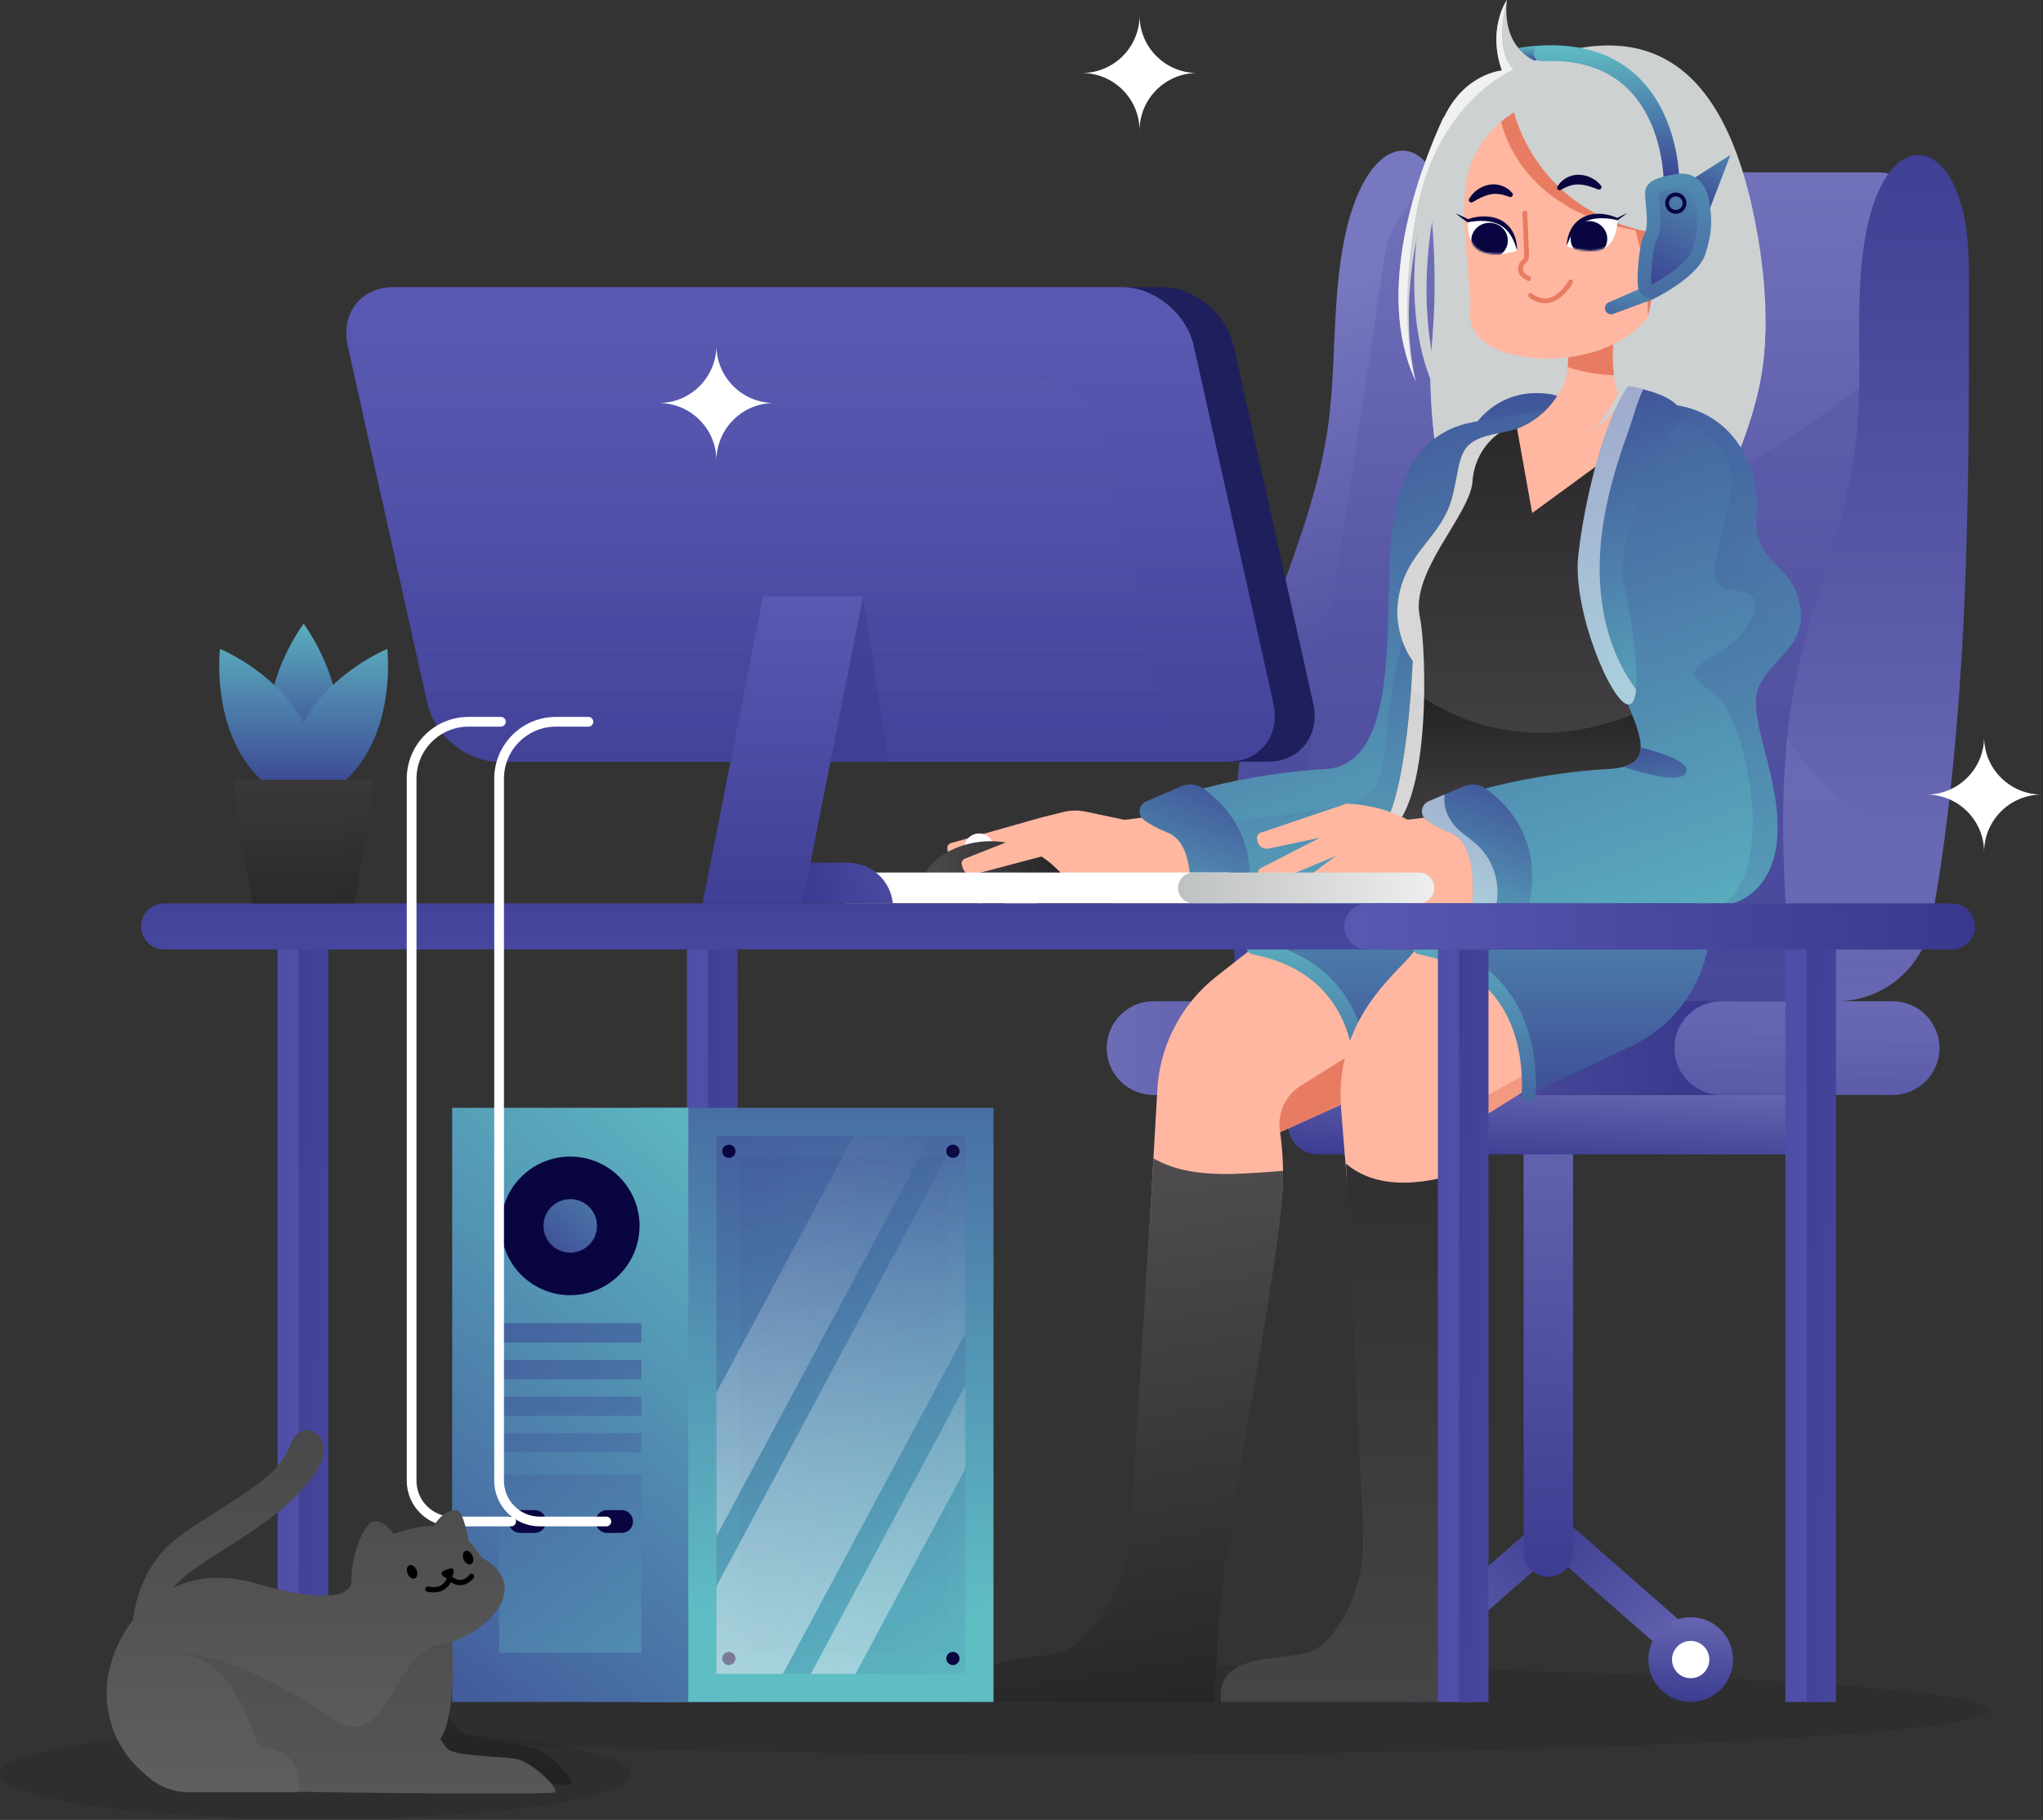 <svg width="1172" height="1044" viewBox="0 0 1172 1044" fill="none" xmlns="http://www.w3.org/2000/svg">
<rect x="0" y="0" width="1172" height="1044" fill="#333333" stroke="none"/>
<g clip-path="url(#clip0_350_457)">
<g style="mix-blend-mode:multiply">
<path d="M619.92 1006.59C907.831 1006.59 1141.23 995.075 1141.23 980.87C1141.23 966.665 907.831 955.15 619.92 955.15C332.008 955.15 98.61 966.665 98.61 980.87C98.61 995.075 332.008 1006.59 619.92 1006.59Z" fill="black" fill-opacity="0.1"/>
</g>
<path d="M959.308 951.343C963.291 954.834 969.35 954.435 972.841 950.451C976.331 946.468 975.932 940.409 971.949 936.918L897.697 871.847C893.714 868.356 887.655 868.756 884.164 872.739C880.673 876.722 881.072 882.781 885.056 886.272L959.308 951.343Z" fill="url(#paint0_linear_350_457)"/>
<path d="M969.88 976.29C983.301 976.29 994.18 965.41 994.18 951.99C994.18 938.569 983.301 927.69 969.88 927.69C956.46 927.69 945.58 938.569 945.58 951.99C945.58 965.41 956.46 976.29 969.88 976.29Z" fill="url(#paint1_linear_350_457)"/>
<path d="M969.88 962.69C975.79 962.69 980.58 957.899 980.58 951.99C980.58 946.081 975.79 941.29 969.88 941.29C963.971 941.29 959.18 946.081 959.18 951.99C959.18 957.899 963.971 962.69 969.88 962.69Z" fill="white"/>
<path d="M896.716 886.215C900.7 882.724 901.099 876.665 897.608 872.682C894.117 868.698 888.059 868.299 884.075 871.79L809.823 936.861C805.84 940.352 805.441 946.411 808.932 950.394C812.422 954.377 818.481 954.777 822.465 951.286L896.716 886.215Z" fill="url(#paint2_linear_350_457)"/>
<path d="M811.95 976.29C825.37 976.29 836.25 965.41 836.25 951.99C836.25 938.569 825.37 927.69 811.95 927.69C798.529 927.69 787.65 938.569 787.65 951.99C787.65 965.41 798.529 976.29 811.95 976.29Z" fill="url(#paint3_linear_350_457)"/>
<path d="M811.95 962.69C817.859 962.69 822.65 957.899 822.65 951.99C822.65 946.081 817.859 941.29 811.95 941.29C806.041 941.29 801.25 946.081 801.25 951.99C801.25 957.899 806.041 962.69 811.95 962.69Z" fill="white"/>
<path d="M874.03 635.48H902.4V890.3C902.4 898.13 896.04 904.48 888.22 904.48C880.39 904.48 874.04 898.12 874.04 890.3V635.48H874.03Z" fill="url(#paint4_linear_350_457)"/>
<path d="M1025.86 628.11H755.97C746.565 628.11 738.94 635.734 738.94 645.14V645.15C738.94 654.555 746.565 662.18 755.97 662.18H1025.86C1035.27 662.18 1042.89 654.555 1042.89 645.15V645.14C1042.89 635.734 1035.27 628.11 1025.86 628.11Z" fill="url(#paint5_linear_350_457)"/>
<path d="M1008.26 574.34H661.76C646.914 574.34 634.88 586.375 634.88 601.22V601.23C634.88 616.075 646.914 628.11 661.76 628.11H1008.26C1023.11 628.11 1035.14 616.075 1035.14 601.23V601.22C1035.14 586.375 1023.11 574.34 1008.26 574.34Z" fill="url(#paint6_linear_350_457)"/>
<path d="M1112.59 601.23C1112.59 608.65 1109.58 615.38 1104.71 620.23C1099.84 625.1 1093.12 628.11 1085.71 628.11H987.42C984.56 628.11 981.8 627.66 979.21 626.84C968.38 623.37 960.54 613.22 960.54 601.24C960.54 593.82 963.55 587.09 968.42 582.23C973.28 577.36 980 574.35 987.42 574.35H1085.71C1097.15 574.35 1106.92 581.5 1110.8 591.58C1111.95 594.58 1112.59 597.83 1112.59 601.24V601.23Z" fill="url(#paint7_linear_350_457)"/>
<path style="mix-blend-mode:multiply" opacity="0.3" d="M1112.59 601.23C1112.59 608.65 1109.58 615.38 1104.71 620.23C1099.84 625.1 1093.12 628.11 1085.71 628.11H987.42C984.56 628.11 981.8 627.66 979.21 626.84C978.06 623.84 977.42 620.59 977.42 617.18C977.42 609.76 980.43 603.03 985.3 598.18C990.17 593.31 996.88 590.3 1004.3 590.3H1102.59C1105.45 590.3 1108.21 590.75 1110.8 591.58C1111.95 594.58 1112.59 597.83 1112.59 601.24V601.23Z" fill="url(#paint8_linear_350_457)"/>
<path d="M829.94 164.44C826.85 227.36 823.74 290.4 817.65 353.06C817.02 359.57 816.36 366.06 815.66 372.56C809.96 425.49 802.16 478.51 790.34 528.97C784.18 555.27 760.41 574.34 733.79 574.34H709.05C709.05 574.06 709.03 573.79 709.02 573.52C706.66 513.7 705 450.72 718.49 393.26C720.73 383.71 723.37 374.43 726.24 365.3C738.83 325.25 755.75 288.2 761.83 244.62C765.02 221.75 765 198.38 766.51 175.22C768.01 152.05 771.33 127.92 779.94 109.25C795.07 76.36 820.03 79.27 828.25 116.42C831.5 131.13 830.75 148.11 829.94 164.44Z" fill="url(#paint9_linear_350_457)"/>
<path d="M1111.97 147.47L1105.14 193.03L1055.29 525.74C1051.27 552.58 1058.83 574.33 1035.12 574.33H773.22C749.52 574.33 733.57 552.58 737.59 525.74L761.86 363.78L794.27 147.46C798.29 120.62 820.76 98.86 844.45 98.86H1076.33C1100.03 98.86 1115.98 120.61 1111.95 147.46L1111.97 147.47Z" fill="url(#paint10_linear_350_457)"/>
<path d="M884.3 30.61C879.91 30.84 875.26 31.35 870.33 32.16" stroke="url(#paint11_linear_350_457)" stroke-width="9" stroke-miterlimit="10"/>
<path d="M1012.84 185.46C1012.78 194.06 1012.23 201.87 1011.35 208.95C1006.22 250.26 981.13 294.29 981.13 294.29L974.1 293.94L827.89 283.29C827.89 283.29 817.95 236.26 821.29 199.71C821.77 194.49 822.17 188.97 822.45 183.18C823.32 165.89 823.21 146.09 821.28 124.33C820.76 118.46 820.53 112.99 820.55 107.9C820.58 101.9 820.96 96.42 821.63 91.44C822.96 81.47 825.43 73.46 828.53 67C840.47 42.06 861.6 40.44 861.6 40.44C861.06 38.92 860.6 37.43 860.21 35.97C854.44 14.35 864.43 -0.01 864.43 -0.01C861.5 28.14 880.42 34.79 880.42 34.79C880.42 34.79 880.59 34.71 880.95 34.59C881.08 34.55 881.21 34.49 881.35 34.44C881.51 34.38 881.69 34.32 881.9 34.24C949.8 9.47 992.17 40.47 1008.48 135.86C1011.7 154.68 1012.94 171.15 1012.83 185.45L1012.84 185.46Z" fill="#CDD1D1"/>
<g style="mix-blend-mode:multiply" opacity="0.9">
<path d="M1011.35 208.95C1006.21 250.26 981.12 294.28 981.12 294.28L974.09 293.94L827.88 283.28C827.88 283.28 817.94 236.26 821.28 199.7C821.75 194.49 822.15 188.97 822.45 183.17C868.31 194.1 933.42 200.83 1012.84 185.45C1012.78 194.04 1012.23 201.86 1011.35 208.94V208.95Z" fill="#CDD1D1"/>
</g>
<path style="mix-blend-mode:multiply" opacity="0.2" d="M1105.14 193.04L1047.01 525.75C1042.32 552.59 1051.14 574.34 1023.5 574.34H718.09C714.94 574.34 711.91 574.05 709.02 573.52C706.66 513.7 705 450.72 718.49 393.26C720.73 383.71 723.37 374.43 726.24 365.3C756.05 366.04 786.89 361.39 817.65 353.07C936.33 321.01 1053.69 234.49 1105.14 193.04Z" fill="url(#paint12_linear_350_457)"/>
<path d="M781.53 628.11L734.35 649.46C740.01 689.43 730.32 719.03 718.66 764.01C710.46 795.6 701.31 874.07 695.84 929.72L649.94 910.93L656.16 762.05L664.09 622.27C666.31 597.75 678.55 575.23 697.92 560.03L719.08 543.43C760.25 551.36 774.98 578.18 779.67 601.86C781.62 611.67 781.85 620.95 781.53 628.11Z" fill="#FFB7A1"/>
<path d="M840.9 599.79L781.54 628.1C782.65 603.62 777.32 554.62 719.1 543.41L792.66 485.7L802.38 477.77L881.98 487.43L885.43 522.99C887.87 555.33 870.18 585.83 840.91 599.79H840.9Z" fill="url(#paint13_linear_350_457)"/>
<path d="M781.54 632.14C781.48 632.14 781.42 632.14 781.35 632.14C779.13 632.04 777.4 630.15 777.51 627.93C778.67 602.33 772.53 557.81 718.33 547.38C716.14 546.96 714.71 544.84 715.13 542.66C715.55 540.47 717.67 539.04 719.85 539.46C746.53 544.6 765.47 557.89 776.16 578.97C784.99 596.39 786.15 615.41 785.56 628.3C785.46 630.46 783.68 632.15 781.53 632.15L781.54 632.14Z" fill="url(#paint14_linear_350_457)"/>
<path d="M736.05 676.33C735.28 721.4 705.71 861.1 699.64 922.74L696.47 976.3H554.77C554.77 947.7 590.54 953.14 609.08 947.65C610.21 947.31 611.33 946.85 612.45 946.27C617.51 943.67 622.54 938.78 627.12 933.15C639.74 917.63 647.09 898.51 648.59 878.56L661.7 664.46C673.22 671.13 686.52 673.19 700.12 673.43C710.45 673.61 720.94 672.74 730.95 672.02C732.66 671.9 734.34 671.78 736.02 671.67C736.07 673.08 736.09 674.64 736.05 676.33Z" fill="url(#paint15_linear_350_457)"/>
<path d="M781.53 628.11L734.35 649.46C732.5 639 737.18 628.46 746.19 622.82L779.67 601.86C781.62 611.67 781.85 620.95 781.53 628.11Z" fill="#E87C62"/>
<path d="M842.04 646.06C859.46 708.76 834.72 868.83 821.67 930.97C807.54 925.19 795.03 922.44 780.16 913.86C788.26 848.51 773.65 691.99 769.34 636.11C765.02 580.23 807.59 554.35 812.33 543.89C856.12 547.68 879.49 572.69 885.04 613.71C885.27 615.41 885.47 617.14 885.65 618.9C871.1 627.91 856.59 637.04 842.04 646.06Z" fill="#FFB7A1"/>
<path opacity="0.5" d="M885.65 618.9C871.1 627.91 856.59 637.04 842.04 646.06L842.97 642.64C844.78 636 849.23 630.4 855.29 627.14C862.44 623.3 873.13 617.43 885.63 610.18C885.86 611.88 885.47 617.16 885.64 618.91L885.65 618.9Z" fill="#E87C62"/>
<path d="M936.36 599.79L877 628.1C878.11 603.62 872.78 554.62 814.56 543.41L888.12 485.7L878.06 462.86L977.44 487.43L980.89 522.99C983.33 555.33 965.64 585.83 936.37 599.79H936.36Z" fill="url(#paint16_linear_350_457)"/>
<path d="M877 632.14C876.94 632.14 876.88 632.14 876.81 632.14C874.59 632.04 872.86 630.15 872.97 627.93C874.13 602.33 868 557.81 813.79 547.38C811.6 546.96 810.17 544.84 810.59 542.66C811.01 540.47 813.13 539.04 815.31 539.46C841.99 544.6 860.93 557.89 871.62 578.97C880.45 596.39 881.61 615.41 881.02 628.3C880.92 630.46 879.14 632.15 876.99 632.15L877 632.14Z" fill="url(#paint17_linear_350_457)"/>
<path d="M846.46 669.87C855.15 712.36 837.95 851.76 838.49 916.34C838.52 920.35 838.91 924.39 839.65 928.43L848.43 976.3H700.53C696.91 947.71 733.36 953.15 751.2 947.65C757.15 945.81 762.68 940.04 767.41 933.15C778.06 917.64 782.99 898.51 781.96 878.56L772.1 667.49C791.32 683.75 819.81 679.54 846.47 669.87H846.46Z" fill="url(#paint18_linear_350_457)"/>
<path d="M846.54 243.13C854.73 231.96 867.79 225.27 881.64 225.5C891.36 225.66 899.52 227.32 893.26 233.31C880.75 245.29 838.77 298.08 839.23 323.47C839.7 348.86 836.93 394.88 827.66 391.68C818.39 388.48 807.42 331.83 817 302.27C824.02 280.62 834.31 259.81 846.53 243.13H846.54Z" fill="url(#paint19_linear_350_457)"/>
<path fill-rule="evenodd" clip-rule="evenodd" d="M658.81 473.21L622.9 465.6C618.6 464.69 614.15 464.77 609.88 465.83L596.97 469.04L600.79 515.25L631.15 517.31C634.96 518.31 650.48 518.16 654.26 517.09L654.98 513.74L658.8 473.22L658.81 473.21Z" fill="#FFB7A1"/>
<path fill-rule="evenodd" clip-rule="evenodd" d="M606.99 511.95L579.52 526.61C576.76 528.08 573.34 526.88 572.1 524.02C571.53 522.7 571.99 521.15 573.2 520.36L606.97 498.21L607 511.96L606.99 511.95Z" fill="#FFB7A1"/>
<path fill-rule="evenodd" clip-rule="evenodd" d="M603.14 502.79L564.61 518.02C561.72 519.16 558.47 517.6 557.54 514.64L557.15 513.38C556.72 511.99 557.36 510.49 558.67 509.84L604.81 486.95L603.14 502.79Z" fill="#FFB7A1"/>
<path d="M785.7 452.75L637.17 471.27V518.22H765.09L777.53 494.39L785.7 452.75Z" fill="#FFB7A1"/>
<path d="M882.08 300.86C879.56 330.05 865.23 321.89 870.28 345.88C873.08 359.21 868.48 366.89 862.33 374C857.4 379.68 851.49 385.02 847.56 392.59C838.79 409.51 858.65 442 857.68 477.07C857.68 477.3 857.68 477.55 857.66 477.78C856.39 513.12 831.78 518.22 831.78 518.22H688.94C688.97 518.02 689 517.82 689.04 517.62C691.76 500.34 689.22 489.15 684.54 481.92C674.72 466.77 655.49 468.98 655.49 468.98C659.98 456.36 721.34 443.07 760 441.18C798.66 439.28 795.59 374.49 797.11 323.99C799.04 260.2 824.35 245.92 845.5 242.05C868.61 237.82 890.94 235.01 890.94 235.01C890.94 235.01 884.63 271.66 882.1 300.86H882.08Z" fill="url(#paint20_linear_350_457)"/>
<path style="mix-blend-mode:multiply" opacity="0.2" d="M857.67 477.07C854.13 482.94 850.25 488.61 846 493.99C838.85 503.04 830.58 511.29 821.36 518.22H689.6C689.4 518.03 689.21 517.83 689.03 517.62C687.54 516.04 686.18 514.33 684.97 512.49C684.22 511.35 683.55 510.14 682.97 508.89C682.94 502.78 682.33 496.33 680.58 490.81C681.23 487.58 682.52 484.53 684.54 481.91C684.94 481.37 685.37 480.86 685.84 480.37C691.49 474.38 699.95 472.43 708.19 471.17C709.21 471.01 710.23 470.87 711.23 470.73C727.72 468.43 744.21 466.13 760.69 463.83C770.37 462.49 780.92 460.67 787.33 453.3C793.31 446.42 794.02 436.57 794.75 427.48C796.52 405.85 800.08 384.31 805.52 363.3C808.05 353.49 812.18 353.17 821.76 355.2C831.63 357.3 840.74 362.06 849.59 366.74C853.86 368.99 858.22 371.34 862.32 374C857.39 379.68 851.48 385.02 847.55 392.59C838.78 409.51 858.64 442 857.67 477.07Z" fill="url(#paint21_linear_350_457)"/>
<path d="M715.24 518.22C714.36 522.41 713.11 526.81 711.43 531.43H680.93C680.93 531.43 683.03 520.81 682.96 508.9C682.93 502.79 682.32 496.34 680.57 490.82C678.67 484.84 675.44 479.96 670.12 477.78C663.61 475.1 659.2 472.57 656.23 470.37C652.36 467.53 653.11 461.55 657.51 459.67L677.76 451.03C681.85 449.29 686.54 449.76 690.18 452.3C695.29 455.88 702.51 462.03 708.18 471.17C715.03 482.24 719.59 497.68 715.25 518.21L715.24 518.22Z" fill="url(#paint22_linear_350_457)"/>
<path fill-rule="evenodd" clip-rule="evenodd" d="M600.28 482.52L550.01 492.73C547 493.34 544.1 491.3 543.66 488.26L543.46 486.89C543.25 485.43 544.14 484.03 545.56 483.62L596.98 469.04L600.28 482.52Z" fill="#FFB7A1"/>
<path d="M561.66 495.14C566.366 495.14 570.18 491.326 570.18 486.62C570.18 481.915 566.366 478.1 561.66 478.1C556.955 478.1 553.14 481.915 553.14 486.62C553.14 491.326 556.955 495.14 561.66 495.14Z" fill="white"/>
<path fill-rule="evenodd" clip-rule="evenodd" d="M545.92 487.56C537.67 491.49 530.95 497.46 529.06 506.54V512.72H620.79L605.82 498.04C589.95 482.47 565.99 478.01 545.92 487.56Z" fill="url(#paint23_linear_350_457)"/>
<path fill-rule="evenodd" clip-rule="evenodd" d="M608.9 488.31L558.99 501.48C556.17 502.35 553.17 500.76 552.31 497.93L551.77 496.17C551.32 494.69 552.08 493.11 553.52 492.54L612.53 469.26L608.9 488.31Z" fill="#FFB7A1"/>
<path d="M967.23 412.54C970.1 451.22 977.43 487.44 977.43 487.44C854.09 515.65 791.32 477.53 791.32 477.53C792.2 476.55 793.05 475.39 793.86 474.06C803.65 457.98 807.84 418.01 809.47 395.38C810.17 385.63 810.41 379.1 810.41 379.1C810.41 379.1 797.1 362.37 803.19 338.5C809.28 314.63 827.6 307.3 833.27 284.45C838.94 261.6 835 252.9 860.19 248.39C884.86 243.98 894.81 231.19 894.81 231.19L930.43 234.31C1003.19 261.9 987.95 278.47 970.22 344.31C965.39 362.25 965.41 387.89 967.24 412.54H967.23Z" fill="url(#paint24_linear_350_457)"/>
<path d="M954.95 238.74L878.96 294.29L870.3 245.93C889.51 238.74 897.95 221.12 898.97 213.37C899.09 212.43 899.2 211.5 899.3 210.56C899.65 207.19 899.85 203.79 899.92 200.4C899.95 198.93 899.96 197.46 899.95 195.99C899.91 189.93 899.49 183.99 898.88 178.43L915.81 186.97L926.33 192.28C925.38 195.47 924.99 201.38 925.29 208C925.39 210.35 925.58 212.79 925.85 215.22C925.92 215.84 926 216.47 926.08 217.09C926.91 223.53 928.03 234.1 954.95 238.72V238.74Z" fill="#FFB7A1"/>
<path d="M925.29 208.01C925.39 210.36 925.58 212.8 925.85 215.23C914.95 214.96 905.83 212.77 899.29 210.55C899.64 207.18 899.84 203.78 899.91 200.39C899.94 198.92 899.95 197.45 899.94 195.98C899.9 189.92 899.48 183.98 898.87 178.42L915.8 186.96L926.32 192.27C925.37 195.46 924.98 201.37 925.28 207.99L925.29 208.01Z" fill="#E87C62"/>
<path d="M951.85 167.47C950.75 172.79 948.53 177.55 945.43 181.77C933.33 198.26 908.03 206.24 886.08 205.68C857.48 204.96 841.03 193.85 843.36 176.92C843.55 175.53 843.61 174.13 843.49 172.73C843.03 167.32 841.8 152.69 840.25 131.91C837.35 93.12 850.69 80.43 850.69 80.43C850.48 60.63 866.72 44.6 886.52 45.07L898.7 45.36L913.07 53.7L921.57 58.63L960.56 81.27C960.56 81.27 958.51 118.38 955.02 146.95C954.07 154.72 953.01 161.86 951.86 167.45L951.85 167.47Z" fill="#FFB7A1"/>
<path d="M860.19 65.1C860.19 65.1 866.51 125.03 950.65 133.87L937.74 53.33L860.19 65.1Z" fill="#E87C62"/>
<path d="M951.85 167.47C950.75 172.79 948.53 177.55 945.43 181.77C945.25 167.4 943.38 151.28 938.75 133.92C933.9 115.81 926.03 96.33 913.86 76.04L913.06 53.71L912.74 44.79C912.74 44.79 916.37 49.84 921.55 58.64C927.38 68.51 935.17 83.1 941.99 100.53C941.99 100.53 942 100.57 942.02 100.65C947.47 114.6 952.3 130.36 954.99 146.97C954.04 154.74 952.98 161.88 951.83 167.47H951.85Z" fill="#E87C62"/>
<path d="M868.36 63.54C868.36 63.54 881.85 129.2 961.95 135.17L964.31 77.02L947.54 57.35L909.8 41.87L888.12 38.99L872.51 41.89L868.37 63.55L868.36 63.54Z" fill="#CDD1D1"/>
<path d="M831.34 237.97C788.96 176.89 827 70.97 827 70.97L828.61 95.4L828.65 96C827.81 98.88 827.03 101.72 826.31 104.54L825.96 105.94C810.59 167.21 822.28 212.81 828.31 230.22C829.78 234.47 830.91 237.03 831.24 237.75C831.26 237.79 831.28 237.83 831.3 237.87C831.32 237.9 831.33 237.93 831.34 237.96V237.97Z" fill="#CDD1D1"/>
<path d="M833.43 69.63L833.34 70.52L832.65 77.7L832.59 78.3C831.3 81.01 830.07 83.69 828.9 86.35L828.33 87.69C825.35 94.59 822.77 101.35 820.56 107.91C804.23 156.43 807.78 194.72 810.55 210.72C811.32 215.15 812.02 217.86 812.22 218.63C812.22 218.66 812.24 218.68 812.24 218.71C812.24 218.73 812.26 218.74 812.26 218.75C812.28 218.78 812.29 218.81 812.29 218.85C812.27 218.82 812.26 218.79 812.25 218.75C787.94 167.48 814.05 98.04 827.74 68.09C827.95 67.63 828.23 67.27 828.55 67.01C830.41 65.43 833.73 66.77 833.45 69.64L833.43 69.63Z" fill="#CDD1D1"/>
<path d="M915.12 245.93C916.16 244.72 951.35 203.61 950.65 133.88C950.46 115.13 947.67 94.3 940.93 71.63L947.61 41.09C947.61 41.09 957.8 67.23 962.1 102.35C962.1 102.35 962.1 102.39 962.1 102.47C967.63 147.67 963.37 207.69 915.11 245.93H915.12Z" fill="#CDD1D1"/>
<path d="M878.85 59.48C878.85 59.48 851.13 68.02 842.21 98.88L827.85 93.64L840.66 63.14L856.49 48.43L872.51 41.89L878.85 59.48Z" fill="#CDD1D1"/>
<path d="M874.76 122.24L875.78 146.27C875.85 147.82 875.2 149.31 874.02 150.31C871.43 152.52 871.74 156.61 874.63 158.41L876.94 159.85" stroke="#E87C62" stroke-width="2.78" stroke-linecap="round" stroke-linejoin="round"/>
<path d="M900.97 161.72C900.97 161.72 891.51 179.55 878.05 169.51" stroke="#E87C62" stroke-width="2.78" stroke-linecap="round" stroke-linejoin="round"/>
<path d="M842.79 114.06C843.98 111.91 845.58 110.27 847.52 108.86C849.44 107.46 851.73 106.43 854.21 105.99C854.84 105.91 855.45 105.76 856.09 105.76C856.73 105.76 857.36 105.76 857.99 105.77C859.24 105.96 860.51 106.1 861.66 106.62L862.53 106.95C862.82 107.05 863.11 107.17 863.36 107.35C863.88 107.67 864.41 107.98 864.91 108.3C865.43 108.61 865.85 109.04 866.28 109.44C866.71 109.85 867.13 110.26 867.51 110.69C868.03 111.27 867.98 112.16 867.4 112.68C867.03 113.01 866.54 113.11 866.09 112.99L865.85 112.92C865.34 112.78 864.87 112.62 864.4 112.45C863.93 112.3 863.51 112.06 863.03 111.99L861.68 111.63C861.24 111.49 860.79 111.48 860.35 111.39C859.48 111.2 858.6 111.26 857.76 111.19C857.33 111.24 856.9 111.26 856.48 111.28C856.05 111.28 855.63 111.42 855.2 111.47C853.5 111.79 851.79 112.37 850.06 113.14C848.36 113.92 846.58 114.91 844.88 115.88L844.72 115.97C844.04 116.36 843.18 116.12 842.79 115.44C842.54 115 842.55 114.47 842.79 114.06Z" fill="#090540"/>
<path d="M916.63 108.6C914.8 107.91 912.89 107.2 911.09 106.69C909.26 106.2 907.49 105.89 905.76 105.83C905.33 105.84 904.89 105.78 904.47 105.83C904.04 105.87 903.62 105.92 903.19 105.94C902.36 106.14 901.49 106.21 900.66 106.54C900.24 106.69 899.79 106.77 899.38 106.98L898.1 107.55C897.63 107.69 897.26 107.99 896.81 108.21C896.38 108.45 895.93 108.68 895.45 108.9L895.24 109C894.53 109.32 893.7 109 893.38 108.3C893.18 107.85 893.23 107.34 893.48 106.95C893.8 106.46 894.15 105.99 894.51 105.53C894.88 105.07 895.23 104.58 895.69 104.19C896.14 103.79 896.61 103.4 897.08 103.01C897.31 102.8 897.57 102.64 897.84 102.49L898.65 102.03C899.7 101.35 900.94 101.01 902.15 100.63C902.77 100.51 903.4 100.42 904.03 100.32C904.66 100.22 905.29 100.28 905.92 100.25C908.43 100.31 910.86 100.98 912.97 102.06C915.1 103.15 916.94 104.53 918.44 106.47C918.92 107.09 918.8 107.98 918.19 108.46C917.79 108.77 917.27 108.83 916.82 108.67L916.65 108.6H916.63Z" fill="#090540"/>
<path d="M927.81 125.68C927.81 125.68 903.51 116.24 898.74 141.14C898.74 141.14 910.08 146.09 919.26 142.8C928.44 139.51 927.81 125.68 927.81 125.68Z" fill="white"/>
<mask id="mask0_350_457" style="mask-type:luminance" maskUnits="userSpaceOnUse" x="898" y="123" width="30" height="21">
<path d="M927.81 125.68C927.81 125.68 903.51 116.24 898.74 141.14C898.74 141.14 910.08 146.09 919.26 142.8C928.44 139.51 927.81 125.68 927.81 125.68Z" fill="white"/>
</mask>
<g mask="url(#mask0_350_457)">
<path d="M922.017 137.455C922.271 131.844 917.781 127.083 911.988 126.821C906.194 126.559 901.292 130.895 901.039 136.506C900.785 142.117 905.275 146.878 911.068 147.14C916.861 147.402 921.763 143.066 922.017 137.455Z" fill="#090540"/>
</g>
<path d="M898.74 141.14C898.84 137.9 899.59 134.62 901.17 131.62C902.73 128.64 905.29 126.01 908.44 124.52C909.22 124.14 910.02 123.81 910.84 123.54C911.67 123.29 912.51 123.1 913.35 122.95C915.03 122.65 916.74 122.57 918.41 122.68C921.77 122.88 925 123.71 928.02 125.11L927.49 125.16C929.52 124.11 931.57 123.09 933.66 122.13C931.84 123.53 929.99 124.88 928.12 126.2L927.93 126.33L927.58 126.25C924.56 125.51 921.4 125.17 918.35 125.18C916.82 125.22 915.31 125.35 913.84 125.63C912.37 125.93 910.95 126.37 909.61 126.98C908.28 127.61 907.03 128.4 905.9 129.36C905.33 129.84 904.81 130.37 904.31 130.92C903.8 131.47 903.32 132.06 902.89 132.69C901.1 135.17 899.85 138.1 898.74 141.15V141.14Z" fill="#090540"/>
<path d="M842.16 126.64C842.16 126.64 866.97 118.61 870.3 143.74C870.3 143.74 858.7 148.03 849.72 144.22C840.74 140.41 842.16 126.63 842.16 126.63V126.64Z" fill="white"/>
<mask id="mask1_350_457" style="mask-type:luminance" maskUnits="userSpaceOnUse" x="842" y="125" width="29" height="21">
<path d="M842.16 126.64C842.16 126.64 866.97 118.61 870.3 143.74C870.3 143.74 858.7 148.03 849.72 144.22C840.74 140.41 842.16 126.63 842.16 126.63V126.64Z" fill="white"/>
</mask>
<g mask="url(#mask1_350_457)">
<path d="M864.999 138.108C865.068 132.492 860.423 127.881 854.624 127.81C848.826 127.739 844.069 132.235 844.001 137.851C843.932 143.468 848.577 148.078 854.376 148.149C860.174 148.22 864.931 143.724 864.999 138.108Z" fill="#090540"/>
</g>
<path d="M870.3 143.74C869.41 140.63 868.3 137.64 866.67 135.04C865.07 132.43 862.86 130.34 860.26 128.96C858.97 128.25 857.55 127.77 856.1 127.41C854.65 127.04 853.14 126.84 851.62 126.76C850.1 126.65 848.55 126.68 847.01 126.82C845.47 126.92 843.9 127.16 842.43 127.47L841.97 127.57L841.72 127.39C840.58 126.6 839.44 125.79 838.33 124.96C837.21 124.14 836.1 123.28 835.02 122.4C836.32 122.93 837.6 123.48 838.86 124.08C840.13 124.66 841.38 125.27 842.62 125.89L841.9 125.81C845.07 124.64 848.34 124.11 851.72 124.11C855.07 124.18 858.54 124.86 861.56 126.61C863.08 127.45 864.42 128.6 865.59 129.86C866.79 131.11 867.63 132.63 868.38 134.13C869.76 137.21 870.36 140.51 870.31 143.75L870.3 143.74Z" fill="#090540"/>
<g style="mix-blend-mode:overlay" opacity="0.7">
<path d="M868.05 39.94C868.05 39.94 849.52 47.62 833.34 70.52C829.16 76.44 825.13 83.37 821.63 91.44C817.74 100.37 814.49 110.72 812.36 122.64C801.07 185.72 811.78 217.41 812.23 218.7C812.23 218.73 812.25 218.74 812.25 218.74H812.23C787.92 167.47 814.03 98.03 827.72 68.08C827.93 67.62 828.21 67.26 828.53 67C840.47 42.06 861.6 40.44 861.6 40.44C861.06 38.92 860.6 37.43 860.21 35.97C854.44 14.35 864.43 -0.01 864.43 -0.01C864.43 -0.01 856.22 27.04 868.05 39.93V39.94Z" fill="white"/>
</g>
<path d="M936.46 232.95C936.46 232.95 1001.11 234.69 1000.37 303.27C999.66 369.22 1002.67 384.8 1002.67 384.8L942.82 384.87L939.55 301.88L936.46 232.94V232.95Z" fill="url(#paint25_linear_350_457)"/>
<path d="M977.43 487.43C854.09 515.64 791.32 477.52 791.32 477.52C802.94 464.69 807.7 419.87 809.47 395.37C834.68 414.07 887.88 439.4 960.54 398.38L967.23 412.53C970.1 451.21 977.43 487.43 977.43 487.43Z" fill="url(#paint26_linear_350_457)"/>
<g style="mix-blend-mode:overlay" opacity="0.8">
<path d="M860.19 248.39C860.19 248.39 846.07 256.86 844.71 276.21C843.36 295.56 808.74 327.8 814.55 354.21C818.2 370.76 821.64 463.83 795.49 477.78L793.85 474.06C803.64 457.98 807.83 418.01 809.46 395.38C810.16 385.63 810.4 379.1 810.4 379.1C810.4 379.1 797.09 362.37 803.18 338.5C809.27 314.63 827.59 307.3 833.26 284.45C838.93 261.6 834.99 252.9 860.18 248.39H860.19Z" fill="white"/>
</g>
<path fill-rule="evenodd" clip-rule="evenodd" d="M833.04 482.26L804.63 468.8C794.56 464.03 783.62 461.38 772.49 461.01L767.11 507.07L796.46 515.08C800 516.81 815.24 519.73 819.16 519.43L820.53 516.28L833.03 482.26H833.04Z" fill="#FFB7A1"/>
<path fill-rule="evenodd" clip-rule="evenodd" d="M773.83 505.05L744 513.99C741.01 514.89 737.89 513.04 737.24 509.98C736.94 508.57 737.7 507.15 739.04 506.61L776.52 491.56L773.83 505.04V505.05Z" fill="#FFB7A1"/>
<path fill-rule="evenodd" clip-rule="evenodd" d="M782.43 495.85L747.15 517.57C744.5 519.2 741.03 518.23 739.6 515.47L739 514.3C738.33 513 738.7 511.42 739.88 510.55L781.32 479.96L782.44 495.85H782.43Z" fill="#FFB7A1"/>
<path fill-rule="evenodd" clip-rule="evenodd" d="M779.5 485.45L729.6 506.36C726.88 507.5 723.74 506.22 722.6 503.49L721.89 501.79C721.29 500.36 721.89 498.72 723.27 498.01L779.68 468.99L779.5 485.45Z" fill="#FFB7A1"/>
<path fill-rule="evenodd" clip-rule="evenodd" d="M777.91 476.16L727.72 486.76C724.72 487.39 721.8 485.37 721.33 482.34L721.12 480.98C720.9 479.52 721.78 478.12 723.2 477.69L772.48 461.01L777.9 476.16H777.91Z" fill="#FFB7A1"/>
<path d="M947.72 452.75L799.19 471.26V500.73C799.19 510.39 807.02 518.21 816.67 518.21H927.11L939.55 494.38L947.72 452.74V452.75Z" fill="#FFB7A1"/>
<path d="M1019.67 477.78C1018.4 513.12 993.79 518.22 993.79 518.22H850.95C859.78 464.12 817.5 468.98 817.5 468.98C821.99 456.36 883.35 443.07 922.01 441.18C925.79 441 928.92 440.55 931.47 439.84C938.3 437.95 941.05 434.21 941.21 428.81C941.59 415.54 926.36 392.17 917.53 361.03C903.75 312.43 936.46 232.96 936.46 232.96C944.76 231.52 952.26 231.3 958.99 232.08C995.64 236.26 1009.81 269.64 1007.67 294.3C1005.15 323.49 1027.24 321.91 1032.29 345.89C1037.34 369.87 1018.4 375.55 1009.57 392.6C1000.74 409.63 1020.93 442.45 1019.67 477.79V477.78Z" fill="url(#paint27_linear_350_457)"/>
<path d="M873.45 531.43H842.95C842.95 531.43 851.93 485.93 832.13 477.78C825.62 475.1 821.21 472.57 818.24 470.37C814.37 467.53 815.12 461.55 819.52 459.67L828.58 455.8L839.77 451.03C843.86 449.29 848.55 449.76 852.19 452.3C864.75 461.09 890.14 485.5 873.45 531.43Z" fill="url(#paint28_linear_350_457)"/>
<g style="mix-blend-mode:overlay" opacity="0.5">
<path d="M856.65 524.73C855.7 527.12 854.4 529.47 852.73 531.43H842.96C842.96 531.43 851.94 485.93 832.14 477.78C825.63 475.1 821.22 472.57 818.25 470.37C814.38 467.53 815.13 461.55 819.53 459.67L828.59 455.8C828.66 458.32 828.41 460.94 829.06 463.41C830.02 467.06 831.76 470.5 834.21 473.38C838.15 477.99 843.58 481.05 847.97 485.23C858.33 495.09 861.93 511.43 856.65 524.73Z" fill="white"/>
</g>
<path d="M967.23 443.2C964.14 449.63 943.5 443.86 931.46 439.84C938.29 437.95 941.04 434.21 941.2 428.81C953.3 431.85 970.1 437.23 967.23 443.2Z" fill="url(#paint29_linear_350_457)"/>
<path d="M962.49 241.93C952.65 256.19 925.9 310.15 931.47 334.93C935.47 352.74 939.98 381.3 938.59 395.5C938.05 401.07 936.6 404.43 933.86 404.08C924.14 402.81 901.99 349.53 905.42 318.65C908.86 287.76 919.52 242.97 933.88 221.58C933.96 221.47 937.82 222.03 942.75 223.31C953.45 226.09 969.22 232.2 962.49 241.95V241.93Z" fill="url(#paint30_linear_350_457)"/>
<g style="mix-blend-mode:overlay" opacity="0.5">
<path d="M937.02 393.32C937.53 394.05 938.06 394.77 938.58 395.49C938.04 401.06 936.59 404.42 933.85 404.07C924.13 402.8 901.98 349.52 905.41 318.64C908.85 287.75 919.51 242.96 933.87 221.57C933.95 221.46 937.81 222.02 942.74 223.3C939.18 230.3 937.08 239.14 934.53 246.21C931.28 255.19 928.25 264.25 925.67 273.44C922.73 283.97 920.38 294.67 919 305.51C915.11 335.85 919.36 368.35 937.01 393.33L937.02 393.32Z" fill="white"/>
</g>
<path style="mix-blend-mode:multiply" opacity="0.15" d="M1019.67 477.78C1018.4 513.12 993.79 518.22 993.79 518.22H989.54C1020.2 493.81 999.83 410.82 984.92 399.52C968.77 387.3 967.12 384.58 984.92 374.92C1002.71 365.25 1018.26 340.23 996.09 338.88C973.91 337.52 987.03 318.51 992.69 283.66C998.35 248.82 957.45 237.31 957.45 237.31L958.99 232.05C995.64 236.23 1009.81 269.61 1007.67 294.27C1005.15 323.46 1027.24 321.88 1032.29 345.86C1037.34 369.84 1018.4 375.52 1009.57 392.57C1000.74 409.6 1020.93 442.42 1019.67 477.76V477.78Z" fill="url(#paint31_linear_350_457)"/>
<path d="M704.12 500.51H485.99C481.097 500.51 477.13 504.475 477.13 509.365C477.13 514.255 481.097 518.22 485.99 518.22H704.12C709.013 518.22 712.98 514.255 712.98 509.365C712.98 504.475 709.013 500.51 704.12 500.51Z" fill="white"/>
<path d="M813.91 500.51H684.67C679.777 500.51 675.81 504.475 675.81 509.365C675.81 514.255 679.777 518.22 684.67 518.22H813.91C818.803 518.22 822.77 514.255 822.77 509.365C822.77 504.475 818.803 500.51 813.91 500.51Z" fill="url(#paint32_linear_350_457)"/>
<path d="M413.42 539.38H394.06V976.3H413.42V539.38Z" fill="url(#paint33_linear_350_457)"/>
<path d="M423.09 539.38H406.21V976.3H423.09V539.38Z" fill="url(#paint34_linear_350_457)"/>
<path d="M178.61 539.38H159.25V976.3H178.61V539.38Z" fill="url(#paint35_linear_350_457)"/>
<path d="M188.28 539.38H171.4V976.3H188.28V539.38Z" fill="url(#paint36_linear_350_457)"/>
<path d="M569.92 635.48H366.89V976.3H569.92V635.48Z" fill="url(#paint37_linear_350_457)"/>
<path style="mix-blend-mode:multiply" opacity="0.5" d="M553.79 651.61H410.99V960.17H553.79V651.61Z" fill="url(#paint38_linear_350_457)"/>
<path style="mix-blend-mode:multiply" opacity="0.2" d="M543.17 663.7H424.56V948.07H543.17V663.7Z" fill="url(#paint39_linear_350_457)"/>
<path d="M394.85 635.48H259.39V976.3H394.85V635.48Z" fill="url(#paint40_linear_350_457)"/>
<path d="M418.12 664.2C420.213 664.2 421.91 662.503 421.91 660.41C421.91 658.317 420.213 656.62 418.12 656.62C416.027 656.62 414.33 658.317 414.33 660.41C414.33 662.503 416.027 664.2 418.12 664.2Z" fill="#090540"/>
<path d="M546.66 664.2C548.753 664.2 550.45 662.503 550.45 660.41C550.45 658.317 548.753 656.62 546.66 656.62C544.567 656.62 542.87 658.317 542.87 660.41C542.87 662.503 544.567 664.2 546.66 664.2Z" fill="#090540"/>
<path d="M418.12 955.16C420.213 955.16 421.91 953.463 421.91 951.37C421.91 949.277 420.213 947.58 418.12 947.58C416.027 947.58 414.33 949.277 414.33 951.37C414.33 953.463 416.027 955.16 418.12 955.16Z" fill="#090540"/>
<path d="M546.66 955.16C548.753 955.16 550.45 953.463 550.45 951.37C550.45 949.277 548.753 947.58 546.66 947.58C544.567 947.58 542.87 949.277 542.87 951.37C542.87 953.463 544.567 955.16 546.66 955.16Z" fill="#090540"/>
<path d="M327.13 742.97C349.089 742.97 366.89 725.169 366.89 703.21C366.89 681.251 349.089 663.45 327.13 663.45C305.171 663.45 287.37 681.251 287.37 703.21C287.37 725.169 305.171 742.97 327.13 742.97Z" fill="#090540"/>
<path d="M327.13 718.56C335.608 718.56 342.48 711.687 342.48 703.21C342.48 694.732 335.608 687.86 327.13 687.86C318.653 687.86 311.78 694.732 311.78 703.21C311.78 711.687 318.653 718.56 327.13 718.56Z" fill="url(#paint41_linear_350_457)"/>
<path style="mix-blend-mode:multiply" opacity="0.5" d="M367.93 770.12H286.31V759.07H367.93V770.12ZM367.93 780.11H286.31V791.16H367.93V780.11ZM367.93 801.15H286.31V812.2H367.93V801.15ZM367.93 822.19H286.31V833.24H367.93V822.19ZM367.93 846.17H286.31V948.11H367.93V846.17Z" fill="url(#paint42_linear_350_457)"/>
<g style="mix-blend-mode:overlay" opacity="0.5">
<path d="M534.04 651.61L410.99 881.24V798.78L489.85 651.61H534.04Z" fill="url(#paint43_linear_350_457)"/>
<path d="M553.79 794.76V842.62L490.79 960.17H465.16L553.79 794.76Z" fill="url(#paint44_linear_350_457)"/>
<path d="M553.79 651.61V764.88L449.14 960.17H410.99V909.98L549.44 651.61H553.79Z" fill="url(#paint45_linear_350_457)"/>
</g>
<path d="M1129.55 166.51C1129.55 235.6 1129.55 304.85 1125.5 373.57C1123.44 408.58 1120.45 443.63 1115.94 477.95C1113.66 495.25 1111 512.37 1107.87 529.19C1103 555.36 1080.17 574.34 1053.55 574.34H1028.8C1024.36 524.46 1020.25 472.33 1025.24 423.07C1026.23 413.31 1027.57 403.67 1029.34 394.18C1038.88 342.98 1060.53 299.52 1065.37 246.28C1067.43 223.52 1066.27 200.28 1066.64 177.23C1067.01 154.18 1069.15 130.18 1076.82 111.59C1090.34 78.87 1115.43 81.75 1125.49 118.74C1129.47 133.37 1129.55 150.27 1129.55 166.52V166.51Z" fill="url(#paint46_linear_350_457)"/>
<path d="M970.49 518.22H94.19C86.894 518.22 80.98 524.134 80.98 531.43C80.98 538.726 86.894 544.64 94.19 544.64H970.49C977.786 544.64 983.7 538.726 983.7 531.43C983.7 524.134 977.786 518.22 970.49 518.22Z" fill="url(#paint47_linear_350_457)"/>
<g style="mix-blend-mode:multiply" opacity="0.44">
<path d="M353.37 425.08H285.73C279.63 425.08 273.58 420.13 272.21 414.04C270.85 407.94 274.68 402.99 280.78 402.99H348.42C354.52 402.99 360.57 407.94 361.94 414.03C363.3 420.13 359.47 425.08 353.37 425.08Z" fill="#38388E"/>
</g>
<path d="M968.76 104.14L992.69 88.88L979.28 123.92L968.76 104.14Z" fill="url(#paint48_linear_350_457)"/>
<path d="M958.93 105.47C958.93 105.47 960.37 26.62 884.31 30.62" stroke="url(#paint49_linear_350_457)" stroke-width="9" stroke-miterlimit="10" stroke-linecap="round"/>
<path d="M942.82 164.71L922.8 173.47C920.91 174.3 920.12 176.55 921.08 178.38C921.91 179.96 923.78 180.68 925.46 180.06L948.24 171.65L942.82 164.71Z" fill="url(#paint50_linear_350_457)"/>
<path d="M960.54 99.98C951.7 101.69 943.74 103.56 943.73 110.76C943.73 117.96 946.3 128.91 943.3 134.3C940.29 139.7 938.11 162.97 940.41 167.1C942.71 171.23 948.25 171.64 948.25 171.64C948.25 171.64 973.77 159.45 978.21 145.97C982.65 132.49 981.98 125.38 980.72 116.48C979.46 107.57 973.9 97.39 960.56 99.97L960.54 99.98Z" fill="url(#paint51_linear_350_457)"/>
<path d="M947.4 163.33C946.63 158.21 948.35 141.61 950.13 138.06C953.37 132.24 952.67 124.71 951.98 117.43C951.75 114.95 951.53 112.6 951.53 110.77C953.03 109.38 959.52 108.13 962.02 107.64C962.93 107.46 963.79 107.38 964.57 107.38C970.62 107.38 972.43 113.77 972.97 117.58C974.15 125.94 974.68 131.66 970.78 143.54C968.65 150.01 956.6 158.49 947.4 163.33Z" fill="url(#paint52_linear_350_457)"/>
<path d="M961.35 110.43C957.98 110.43 955.24 113.17 955.24 116.54C955.24 119.91 957.97 122.65 961.35 122.65C964.73 122.65 967.46 119.92 967.46 116.54C967.46 113.16 964.72 110.43 961.35 110.43ZM961.35 120.45C959.2 120.45 957.45 118.7 957.45 116.55C957.45 114.4 959.2 112.65 961.35 112.65C963.5 112.65 965.25 114.39 965.25 116.55C965.25 118.71 963.51 120.45 961.35 120.45Z" fill="#090540"/>
<path style="mix-blend-mode:multiply" opacity="0.3" d="M1115.94 477.95C1113.66 495.25 1111 512.37 1107.87 529.19C1103 555.36 1080.17 574.34 1053.55 574.34H1028.8C1024.36 524.46 1020.25 472.33 1025.24 423.07C1044.26 452.33 1074.69 483.59 1115.94 477.96V477.95Z" fill="url(#paint53_linear_350_457)"/>
<path d="M727.17 436.99H309.14C290.56 436.99 272.15 421.93 268.02 403.36L222.36 198.36C218.22 179.78 229.93 164.73 248.5 164.73H666.53C685.11 164.73 703.52 179.79 707.65 198.36L753.31 403.36C757.45 421.94 745.74 436.99 727.17 436.99Z" fill="#1F1F5E"/>
<path d="M704.32 436.99H286.29C267.71 436.99 249.3 421.93 245.17 403.35L203.62 216.82L199.51 198.35C195.37 179.77 207.07 164.71 225.65 164.71H643.68C662.25 164.71 680.66 179.77 684.8 198.35L730.46 403.35C734.6 421.93 722.89 436.99 704.32 436.99Z" fill="url(#paint54_linear_350_457)"/>
<path style="mix-blend-mode:multiply" opacity="0.4" d="M674.25 436.99H286.29C267.71 436.99 249.3 421.93 245.17 403.35L203.62 216.82H591.58C610.16 216.82 628.56 231.88 632.7 250.46L674.25 436.99Z" fill="url(#paint55_linear_350_457)"/>
<path d="M512.22 518.22H403.02L407.96 494.86H486.32C499.66 494.86 510.85 504.95 512.22 518.22Z" fill="url(#paint56_linear_350_457)"/>
<g style="mix-blend-mode:multiply" opacity="0.44">
<path d="M495.12 342.16L509.81 436.99H443.01L464.94 377.83L495.12 342.16Z" fill="#38388E"/>
</g>
<path d="M460.34 518.22H403.03L437.81 342.16H495.12L460.34 518.22Z" fill="url(#paint57_linear_350_457)"/>
<path d="M306.7 866.24H298.34C294.723 866.24 291.79 869.173 291.79 872.79C291.79 876.407 294.723 879.34 298.34 879.34H306.7C310.318 879.34 313.25 876.407 313.25 872.79C313.25 869.173 310.318 866.24 306.7 866.24Z" fill="#090540"/>
<path d="M287.36 414.03H268.79C250.76 414.03 236.14 428.65 236.14 446.68V849.44C236.14 862.33 246.59 872.78 259.48 872.78H293.24" stroke="white" stroke-width="5.58" stroke-linecap="round" stroke-linejoin="round"/>
<path d="M356.59 866.24H348.23C344.613 866.24 341.68 869.173 341.68 872.79C341.68 876.407 344.613 879.34 348.23 879.34H356.59C360.208 879.34 363.14 876.407 363.14 872.79C363.14 869.173 360.208 866.24 356.59 866.24Z" fill="#090540"/>
<path d="M337.54 414.03H318.97C300.94 414.03 286.32 428.65 286.32 446.68V849.44C286.32 862.33 296.77 872.78 309.66 872.78H347.84" stroke="white" stroke-width="5.58" stroke-linecap="round" stroke-linejoin="round"/>
<path d="M686.78 41.88C668.52 41.88 653.72 56.69 653.72 74.94C653.72 56.68 638.92 41.88 620.66 41.88C638.93 41.88 653.72 27.08 653.72 8.83C653.72 27.09 668.53 41.88 686.78 41.88Z" fill="white"/>
<path d="M1171.27 455.79C1153.01 455.79 1138.21 470.6 1138.21 488.85C1138.21 470.59 1123.41 455.79 1105.15 455.79C1123.42 455.79 1138.21 440.99 1138.21 422.74C1138.21 441 1153.02 455.79 1171.27 455.79Z" fill="white"/>
<path d="M444.05 231.19C425.79 231.19 410.99 246 410.99 264.25C410.99 245.99 396.19 231.19 377.93 231.19C396.2 231.19 410.99 216.39 410.99 198.14C410.99 216.4 425.8 231.19 444.05 231.19Z" fill="white"/>
<path d="M1043.56 539.38H1024.2V976.3H1043.56V539.38Z" fill="url(#paint58_linear_350_457)"/>
<path d="M1053.23 539.38H1036.35V976.3H1053.23V539.38Z" fill="url(#paint59_linear_350_457)"/>
<path d="M844.24 539.38H824.88V976.3H844.24V539.38Z" fill="url(#paint60_linear_350_457)"/>
<path d="M853.91 539.38H837.03V976.3H853.91V539.38Z" fill="url(#paint61_linear_350_457)"/>
<g style="mix-blend-mode:multiply">
<path d="M181.11 1043.42C281.134 1043.42 362.22 1031.9 362.22 1017.7C362.22 1003.5 281.134 991.98 181.11 991.98C81.086 991.98 0 1003.5 0 1017.7C0 1031.9 81.086 1043.42 181.11 1043.42Z" fill="black" fill-opacity="0.1"/>
</g>
<path d="M230.01 1005.06C230.01 1005.06 244.08 1022.28 248.97 1023.46C253.86 1024.63 297.98 1020.58 302.75 1020.87C307.52 1021.16 323.21 1024.91 326.98 1023.49C330.75 1022.06 315.38 1004.62 305.45 1002.58C295.52 1000.54 269.21 996.92 263.92 993.1C262.46 992.05 254.47 982.27 251.14 973.72C251.14 973.72 231.73 977.03 230.02 1005.07L230.01 1005.06Z" fill="url(#paint62_linear_350_457)"/>
<path style="mix-blend-mode:multiply" opacity="0.11" d="M230.01 1005.06C230.01 1005.06 244.08 1022.28 248.97 1023.46C253.86 1024.63 297.98 1020.58 302.75 1020.87C307.52 1021.16 323.21 1024.91 326.98 1023.49C330.75 1022.06 315.38 1004.62 305.45 1002.58C295.52 1000.54 269.21 996.92 263.92 993.1C262.46 992.05 254.47 982.27 251.14 973.72C251.14 973.72 231.73 977.03 230.02 1005.07L230.01 1005.06Z" fill="url(#paint63_linear_350_457)"/>
<path d="M236.99 901.68C248.28 867.63 257.15 866.09 262.13 866.44C267.47 866.82 271 898.15 271 898.15L236.98 901.68H236.99Z" fill="url(#paint64_linear_350_457)"/>
<path d="M75.6 961.1C73.57 930.21 76.96 899.23 105.39 879.41C133.81 859.6 159.27 848.67 166.19 829.53C173.1 810.39 195.72 823.95 180.41 845.65C165.1 867.35 141.42 880.39 118.32 895.34C95.84 909.89 84.64 924.41 75.61 961.1" fill="url(#paint65_linear_350_457)"/>
<path d="M318.02 1028.2C314.44 1029.84 135.7 1028.12 104.85 1025.97C104.08 1025.92 103.41 1025.86 102.83 1025.81C88.85 1024.52 74.9 1013.39 67.21 997.56C61.75 986.31 59.45 972.67 62.55 958.5C69.54 926.59 100 894.26 147.81 908.55C172.79 916.03 201.83 919.67 201.61 906.59C201.36 892.21 208.5 874.85 213.64 873C219.74 870.8 225.88 879.9 225.88 879.9C225.88 879.9 243.48 873.12 254.34 876.13C271.85 881 274.27 892.5 276.62 893.72C285.57 898.34 295.82 909.13 284.57 924.44C276.05 936.03 259.18 942 259.18 942C259.83 949.01 261.33 984.72 252.53 997.56C254.35 1000.53 256.16 1002.92 257.69 1003.87C258.88 1004.61 260.82 1005.2 263.23 1005.68C272.05 1007.43 287.22 1007.74 295.11 1008.81C305.16 1010.17 321.68 1026.52 318.02 1028.2Z" fill="url(#paint66_linear_350_457)"/>
<path style="mix-blend-mode:multiply" opacity="0.14" d="M318.02 1028.2C314.44 1029.84 135.7 1028.12 104.85 1025.97L98.73 948.33C98.73 948.33 129.27 943.93 189.85 985.42C224.94 1009.46 222.78 941.99 259.18 941.99C259.83 949 261.33 984.71 252.53 997.55C254.35 1000.52 256.16 1002.91 257.69 1003.86C258.88 1004.6 260.82 1005.19 263.23 1005.67C272.05 1007.42 287.22 1007.73 295.11 1008.8C305.16 1010.16 321.68 1026.51 318.02 1028.19V1028.2Z" fill="url(#paint67_linear_350_457)"/>
<path d="M72.36 971.6C72.36 961.64 78.84 952.78 88.38 949.93C92.56 948.68 97.46 947.98 103 948.49C136.88 951.6 144.53 997.26 148.34 1000.79C151.76 1003.95 173.05 1000.86 171.29 1028.12H108.58C88.58 1028.12 72.37 1011.91 72.37 991.91V971.6H72.36Z" fill="url(#paint68_linear_350_457)"/>
<path d="M266 894.58C266.88 896.67 268.74 897.88 270.14 897.29C271.54 896.7 271.96 894.52 271.07 892.43C270.18 890.34 268.33 889.12 266.93 889.72C265.53 890.31 265.11 892.49 266 894.58Z" fill="black"/>
<path d="M233.85 902.74C234.73 904.83 236.59 906.04 237.99 905.45C239.39 904.86 239.81 902.68 238.92 900.59C238.03 898.5 236.18 897.28 234.78 897.88C233.38 898.47 232.96 900.65 233.85 902.74Z" fill="black"/>
<path d="M270.5 904.23C270.5 904.23 265.38 911.55 257.99 905.24C257.99 905.24 255.9 913.81 245.43 911.58" stroke="black" stroke-width="3" stroke-linecap="round" stroke-linejoin="round"/>
<path d="M253.36 902.88C253.81 904.16 256.12 905.9 257.99 905.25C259.87 904.6 260.59 901.8 260.15 900.52C259.71 899.24 258.16 899.71 256.29 900.37C254.42 901.02 252.92 901.61 253.36 902.89V902.88Z" fill="black"/>
<path d="M1119.79 518.22H784.44C777.144 518.22 771.23 524.134 771.23 531.43C771.23 538.726 777.144 544.64 784.44 544.64H1119.79C1127.09 544.64 1133 538.726 1133 531.43C1133 524.134 1127.09 518.22 1119.79 518.22Z" fill="url(#paint69_linear_350_457)"/>
<path d="M174.18 357.79C174.18 357.79 128.79 417.79 174.18 463.18C219.58 417.79 174.18 357.79 174.18 357.79Z" fill="url(#paint70_linear_350_457)"/>
<path d="M126.2 372.2C126.2 372.2 117.3 446.9 179.39 463.18C195.67 401.08 126.2 372.2 126.2 372.2Z" fill="url(#paint71_linear_350_457)"/>
<path d="M222.17 372.2C222.17 372.2 231.07 446.9 168.98 463.18C152.7 401.08 222.17 372.2 222.17 372.2Z" fill="url(#paint72_linear_350_457)"/>
<path d="M214.48 447.3L203.62 518.22H144.75L135.94 460.69L133.89 447.3H214.48Z" fill="url(#paint73_linear_350_457)"/>
<path style="mix-blend-mode:multiply" opacity="0.37" d="M198.31 478.83L192.28 518.22H144.75L135.94 460.69H182.74C192.39 460.69 199.78 469.29 198.31 478.83Z" fill="url(#paint74_linear_350_457)"/>
</g>
<defs>
<linearGradient id="paint0_linear_350_457" x1="1002.27" y1="993.629" x2="869.56" y2="868.74" gradientUnits="userSpaceOnUse">
<stop stop-color="#7878C0"/>
<stop offset="1" stop-color="#38388E"/>
</linearGradient>
<linearGradient id="paint1_linear_350_457" x1="972.38" y1="906.35" x2="968.28" y2="981.12" gradientUnits="userSpaceOnUse">
<stop stop-color="#7878C0"/>
<stop offset="1" stop-color="#38388E"/>
</linearGradient>
<linearGradient id="paint2_linear_350_457" x1="779.702" y1="993.598" x2="912.41" y2="868.713" gradientUnits="userSpaceOnUse">
<stop stop-color="#7878C0"/>
<stop offset="1" stop-color="#38388E"/>
</linearGradient>
<linearGradient id="paint3_linear_350_457" x1="809.45" y1="906.35" x2="813.54" y2="981.12" gradientUnits="userSpaceOnUse">
<stop stop-color="#7878C0"/>
<stop offset="1" stop-color="#38388E"/>
</linearGradient>
<linearGradient id="paint4_linear_350_457" x1="901.72" y1="516.63" x2="879.02" y2="931" gradientUnits="userSpaceOnUse">
<stop stop-color="#7878C0"/>
<stop offset="1" stop-color="#38388E"/>
</linearGradient>
<linearGradient id="paint5_linear_350_457" x1="893.43" y1="599.29" x2="889.31" y2="674.4" gradientUnits="userSpaceOnUse">
<stop stop-color="#7878C0"/>
<stop offset="1" stop-color="#38388E"/>
</linearGradient>
<linearGradient id="paint6_linear_350_457" x1="549.03" y1="598.49" x2="975.31" y2="602.57" gradientUnits="userSpaceOnUse">
<stop stop-color="#7878C0"/>
<stop offset="1" stop-color="#38388E"/>
</linearGradient>
<linearGradient id="paint7_linear_350_457" x1="1041.64" y1="511.72" x2="1027.47" y2="761.64" gradientUnits="userSpaceOnUse">
<stop stop-color="#7878C0"/>
<stop offset="1" stop-color="#38388E"/>
</linearGradient>
<linearGradient id="paint8_linear_350_457" x1="1048.8" y1="542.28" x2="1038.21" y2="729.14" gradientUnits="userSpaceOnUse">
<stop stop-color="#7878C0"/>
<stop offset="1" stop-color="#38388E"/>
</linearGradient>
<linearGradient id="paint9_linear_350_457" x1="713.67" y1="179.23" x2="822.62" y2="507.08" gradientUnits="userSpaceOnUse">
<stop stop-color="#7878C0"/>
<stop offset="1" stop-color="#38388E"/>
</linearGradient>
<linearGradient id="paint10_linear_350_457" x1="924.79" y1="48.81" x2="924.79" y2="610.15" gradientUnits="userSpaceOnUse">
<stop stop-color="#7878C0"/>
<stop offset="1" stop-color="#38388E"/>
</linearGradient>
<linearGradient id="paint11_linear_350_457" x1="877.07" y1="26.12" x2="877.07" y2="36.6" gradientUnits="userSpaceOnUse">
<stop stop-color="#5FBDC4"/>
<stop offset="1" stop-color="#38388E"/>
</linearGradient>
<linearGradient id="paint12_linear_350_457" x1="906.28" y1="603.73" x2="906.28" y2="165.05" gradientUnits="userSpaceOnUse">
<stop stop-color="#7878C0"/>
<stop offset="1" stop-color="#38388E"/>
</linearGradient>
<linearGradient id="paint13_linear_350_457" x1="802.36" y1="422.24" x2="802.36" y2="668.18" gradientUnits="userSpaceOnUse">
<stop stop-color="#5FBDC4"/>
<stop offset="1" stop-color="#38388E"/>
</linearGradient>
<linearGradient id="paint14_linear_350_457" x1="750.37" y1="515.86" x2="750.37" y2="695.39" gradientUnits="userSpaceOnUse">
<stop stop-color="#5FBDC4"/>
<stop offset="1" stop-color="#38388E"/>
</linearGradient>
<linearGradient id="paint15_linear_350_457" x1="622.14" y1="688.26" x2="681.55" y2="1035.05" gradientUnits="userSpaceOnUse">
<stop stop-color="#4D4B4E"/>
<stop offset="1" stop-color="#211E20"/>
</linearGradient>
<linearGradient id="paint16_linear_350_457" x1="897.83" y1="422.24" x2="897.83" y2="668.18" gradientUnits="userSpaceOnUse">
<stop stop-color="#5FBDC4"/>
<stop offset="1" stop-color="#38388E"/>
</linearGradient>
<linearGradient id="paint17_linear_350_457" x1="845.84" y1="515.86" x2="845.84" y2="695.39" gradientUnits="userSpaceOnUse">
<stop stop-color="#5FBDC4"/>
<stop offset="1" stop-color="#38388E"/>
</linearGradient>
<linearGradient id="paint18_linear_350_457" x1="669.28" y1="1072.01" x2="669.28" y2="420.29" gradientUnits="userSpaceOnUse">
<stop stop-color="#4D4B4E"/>
<stop offset="1" stop-color="#211E20"/>
</linearGradient>
<linearGradient id="paint19_linear_350_457" x1="872.026" y1="444.585" x2="841.774" y2="170.213" gradientUnits="userSpaceOnUse">
<stop stop-color="#5FBDC4"/>
<stop offset="1" stop-color="#38388E"/>
</linearGradient>
<linearGradient id="paint20_linear_350_457" x1="851.6" y1="571.18" x2="699.47" y2="145.91" gradientUnits="userSpaceOnUse">
<stop stop-color="#5FBDC4"/>
<stop offset="1" stop-color="#38388E"/>
</linearGradient>
<linearGradient id="paint21_linear_350_457" x1="792.53" y1="573.29" x2="762.21" y2="372.37" gradientUnits="userSpaceOnUse">
<stop stop-color="#5FBDC4"/>
<stop offset="1" stop-color="#38388E"/>
</linearGradient>
<linearGradient id="paint22_linear_350_457" x1="662.72" y1="552.04" x2="710.68" y2="421.19" gradientUnits="userSpaceOnUse">
<stop stop-color="#5FBDC4"/>
<stop offset="1" stop-color="#38388E"/>
</linearGradient>
<linearGradient id="paint23_linear_350_457" x1="529.06" y1="497.64" x2="620.79" y2="497.64" gradientUnits="userSpaceOnUse">
<stop stop-color="#4D4B4E"/>
<stop offset="1" stop-color="#211E20"/>
</linearGradient>
<linearGradient id="paint24_linear_350_457" x1="888.12" y1="514.16" x2="888.12" y2="163.64" gradientUnits="userSpaceOnUse">
<stop stop-color="#4D4B4E"/>
<stop offset="1" stop-color="#211E20"/>
</linearGradient>
<linearGradient id="paint25_linear_350_457" x1="969.57" y1="541.71" x2="969.57" y2="155.35" gradientUnits="userSpaceOnUse">
<stop stop-color="#4D4B4E"/>
<stop offset="1" stop-color="#211E20"/>
</linearGradient>
<linearGradient id="paint26_linear_350_457" x1="884.37" y1="505.73" x2="884.37" y2="387.86" gradientUnits="userSpaceOnUse">
<stop stop-color="#4D4B4E"/>
<stop offset="1" stop-color="#211E20"/>
</linearGradient>
<linearGradient id="paint27_linear_350_457" x1="989.4" y1="587.24" x2="818.49" y2="109.46" gradientUnits="userSpaceOnUse">
<stop stop-color="#5FBDC4"/>
<stop offset="1" stop-color="#38388E"/>
</linearGradient>
<linearGradient id="paint28_linear_350_457" x1="824.74" y1="552.04" x2="872.7" y2="421.19" gradientUnits="userSpaceOnUse">
<stop stop-color="#5FBDC4"/>
<stop offset="1" stop-color="#38388E"/>
</linearGradient>
<linearGradient id="paint29_linear_350_457" x1="956.52" y1="510.69" x2="946" y2="405.82" gradientUnits="userSpaceOnUse">
<stop stop-color="#5FBDC4"/>
<stop offset="1" stop-color="#38388E"/>
</linearGradient>
<linearGradient id="paint30_linear_350_457" x1="987.18" y1="452.54" x2="894.87" y2="166.77" gradientUnits="userSpaceOnUse">
<stop stop-color="#5FBDC4"/>
<stop offset="1" stop-color="#38388E"/>
</linearGradient>
<linearGradient id="paint31_linear_350_457" x1="1190.07" y1="234.37" x2="1011.89" y2="352.48" gradientUnits="userSpaceOnUse">
<stop stop-color="#5FBDC4"/>
<stop offset="1" stop-color="#38388E"/>
</linearGradient>
<linearGradient id="paint32_linear_350_457" x1="877.97" y1="509.37" x2="647.85" y2="509.37" gradientUnits="userSpaceOnUse">
<stop stop-color="white"/>
<stop offset="1" stop-color="#B6B9B9"/>
</linearGradient>
<linearGradient id="paint33_linear_350_457" x1="464.53" y1="757.84" x2="259.79" y2="757.84" gradientUnits="userSpaceOnUse">
<stop stop-color="#5959B2"/>
<stop offset="1" stop-color="#38388E"/>
</linearGradient>
<linearGradient id="paint34_linear_350_457" x1="497.34" y1="760.34" x2="374.08" y2="756.61" gradientUnits="userSpaceOnUse">
<stop stop-color="#5959B2"/>
<stop offset="1" stop-color="#38388E"/>
</linearGradient>
<linearGradient id="paint35_linear_350_457" x1="229.73" y1="-8.20503e-05" x2="24.98" y2="-8.20503e-05" gradientUnits="userSpaceOnUse">
<stop stop-color="#5959B2"/>
<stop offset="1" stop-color="#38388E"/>
</linearGradient>
<linearGradient id="paint36_linear_350_457" x1="262.53" y1="760.34" x2="139.28" y2="756.61" gradientUnits="userSpaceOnUse">
<stop stop-color="#5959B2"/>
<stop offset="1" stop-color="#38388E"/>
</linearGradient>
<linearGradient id="paint37_linear_350_457" x1="468.4" y1="925.81" x2="468.4" y2="433.41" gradientUnits="userSpaceOnUse">
<stop stop-color="#5FBDC4"/>
<stop offset="1" stop-color="#38388E"/>
</linearGradient>
<linearGradient id="paint38_linear_350_457" x1="598.6" y1="1001.53" x2="361.29" y2="602.02" gradientUnits="userSpaceOnUse">
<stop stop-color="#5FBDC4"/>
<stop offset="1" stop-color="#38388E"/>
</linearGradient>
<linearGradient id="paint39_linear_350_457" x1="588.69" y1="982.35" x2="374.64" y2="622" gradientUnits="userSpaceOnUse">
<stop stop-color="#5FBDC4"/>
<stop offset="1" stop-color="#38388E"/>
</linearGradient>
<linearGradient id="paint40_linear_350_457" x1="457.35" y1="655.78" x2="128.84" y2="1034.46" gradientUnits="userSpaceOnUse">
<stop stop-color="#5FBDC4"/>
<stop offset="1" stop-color="#38388E"/>
</linearGradient>
<linearGradient id="paint41_linear_350_457" x1="386.27" y1="635.71" x2="299.17" y2="735.11" gradientUnits="userSpaceOnUse">
<stop stop-color="#5FBDC4"/>
<stop offset="1" stop-color="#38388E"/>
</linearGradient>
<linearGradient id="paint42_linear_350_457" x1="353.98" y1="996.35" x2="307.91" y2="751.46" gradientUnits="userSpaceOnUse">
<stop stop-color="#5FBDC4"/>
<stop offset="1" stop-color="#38388E"/>
</linearGradient>
<linearGradient id="paint43_linear_350_457" x1="358.19" y1="944.53" x2="521.02" y2="632.12" gradientUnits="userSpaceOnUse">
<stop stop-color="white"/>
<stop offset="1" stop-color="white" stop-opacity="0"/>
</linearGradient>
<linearGradient id="paint44_linear_350_457" x1="459.47" y1="997.32" x2="622.31" y2="684.91" gradientUnits="userSpaceOnUse">
<stop stop-color="white"/>
<stop offset="1" stop-color="white" stop-opacity="0"/>
</linearGradient>
<linearGradient id="paint45_linear_350_457" x1="411.96" y1="972.56" x2="574.79" y2="660.14" gradientUnits="userSpaceOnUse">
<stop stop-color="white"/>
<stop offset="1" stop-color="white" stop-opacity="0"/>
</linearGradient>
<linearGradient id="paint46_linear_350_457" x1="1076.25" y1="640.72" x2="1076.25" y2="19.45" gradientUnits="userSpaceOnUse">
<stop stop-color="#7878C0"/>
<stop offset="1" stop-color="#38388E"/>
</linearGradient>
<linearGradient id="paint47_linear_350_457" x1="532.34" y1="672.17" x2="532.34" y2="444.72" gradientUnits="userSpaceOnUse">
<stop stop-color="#5959B2"/>
<stop offset="1" stop-color="#38388E"/>
</linearGradient>
<linearGradient id="paint48_linear_350_457" x1="1005.46" y1="57.27" x2="967.54" y2="125.73" gradientUnits="userSpaceOnUse">
<stop stop-color="#5FBDC4"/>
<stop offset="1" stop-color="#38388E"/>
</linearGradient>
<linearGradient id="paint49_linear_350_457" x1="921.62" y1="25.97" x2="921.62" y2="109.97" gradientUnits="userSpaceOnUse">
<stop stop-color="#5FBDC4"/>
<stop offset="1" stop-color="#38388E"/>
</linearGradient>
<linearGradient id="paint50_linear_350_457" x1="939.16" y1="137.62" x2="930.11" y2="207.76" gradientUnits="userSpaceOnUse">
<stop stop-color="#5FBDC4"/>
<stop offset="1" stop-color="#38388E"/>
</linearGradient>
<linearGradient id="paint51_linear_350_457" x1="960.54" y1="-5.49" x2="960.54" y2="281.42" gradientUnits="userSpaceOnUse">
<stop stop-color="#5FBDC4"/>
<stop offset="1" stop-color="#38388E"/>
</linearGradient>
<linearGradient id="paint52_linear_350_457" x1="996.54" y1="63.42" x2="937.15" y2="170.67" gradientUnits="userSpaceOnUse">
<stop stop-color="#5FBDC4"/>
<stop offset="1" stop-color="#38388E"/>
</linearGradient>
<linearGradient id="paint53_linear_350_457" x1="1069.45" y1="432.01" x2="1069.45" y2="645.69" gradientUnits="userSpaceOnUse">
<stop stop-color="#7878C0"/>
<stop offset="1" stop-color="#38388E"/>
</linearGradient>
<linearGradient id="paint54_linear_350_457" x1="464.99" y1="180.82" x2="464.99" y2="565.42" gradientUnits="userSpaceOnUse">
<stop stop-color="#5959B2"/>
<stop offset="1" stop-color="#38388E"/>
</linearGradient>
<linearGradient id="paint55_linear_350_457" x1="438.94" y1="229.85" x2="438.94" y2="540.84" gradientUnits="userSpaceOnUse">
<stop stop-color="#5959B2"/>
<stop offset="1" stop-color="#38388E"/>
</linearGradient>
<linearGradient id="paint56_linear_350_457" x1="554.15" y1="485.45" x2="452.85" y2="508.17" gradientUnits="userSpaceOnUse">
<stop stop-color="#5959B2"/>
<stop offset="1" stop-color="#38388E"/>
</linearGradient>
<linearGradient id="paint57_linear_350_457" x1="449.08" y1="342.71" x2="449.08" y2="567.55" gradientUnits="userSpaceOnUse">
<stop stop-color="#5959B2"/>
<stop offset="1" stop-color="#38388E"/>
</linearGradient>
<linearGradient id="paint58_linear_350_457" x1="1094.67" y1="-0" x2="889.929" y2="-0" gradientUnits="userSpaceOnUse">
<stop stop-color="#5959B2"/>
<stop offset="1" stop-color="#38388E"/>
</linearGradient>
<linearGradient id="paint59_linear_350_457" x1="1127.48" y1="760.34" x2="1004.22" y2="756.61" gradientUnits="userSpaceOnUse">
<stop stop-color="#5959B2"/>
<stop offset="1" stop-color="#38388E"/>
</linearGradient>
<linearGradient id="paint60_linear_350_457" x1="895.35" y1="757.84" x2="690.61" y2="757.84" gradientUnits="userSpaceOnUse">
<stop stop-color="#5959B2"/>
<stop offset="1" stop-color="#38388E"/>
</linearGradient>
<linearGradient id="paint61_linear_350_457" x1="928.149" y1="760.34" x2="804.9" y2="756.61" gradientUnits="userSpaceOnUse">
<stop stop-color="#5959B2"/>
<stop offset="1" stop-color="#38388E"/>
</linearGradient>
<linearGradient id="paint62_linear_350_457" x1="278.78" y1="729.99" x2="278.78" y2="1038.72" gradientUnits="userSpaceOnUse">
<stop stop-color="#4D4B4E"/>
<stop offset="1" stop-color="#211E20"/>
</linearGradient>
<linearGradient id="paint63_linear_350_457" x1="278.78" y1="729.99" x2="278.78" y2="1038.72" gradientUnits="userSpaceOnUse">
<stop stop-color="#4D4B4E"/>
<stop offset="1" stop-color="#211E20"/>
</linearGradient>
<linearGradient id="paint64_linear_350_457" x1="254" y1="1036.18" x2="254" y2="710.59" gradientUnits="userSpaceOnUse">
<stop stop-color="#606060"/>
<stop offset="1" stop-color="#3E3C3E"/>
</linearGradient>
<linearGradient id="paint65_linear_350_457" x1="130.37" y1="1036.18" x2="130.37" y2="710.59" gradientUnits="userSpaceOnUse">
<stop stop-color="#606060"/>
<stop offset="1" stop-color="#3E3C3E"/>
</linearGradient>
<linearGradient id="paint66_linear_350_457" x1="189.85" y1="1036.18" x2="189.85" y2="710.59" gradientUnits="userSpaceOnUse">
<stop stop-color="#606060"/>
<stop offset="1" stop-color="#3E3C3E"/>
</linearGradient>
<linearGradient id="paint67_linear_350_457" x1="208.64" y1="519.43" x2="208.64" y2="1054.71" gradientUnits="userSpaceOnUse">
<stop stop-color="#4D4B4E"/>
<stop offset="1" stop-color="#211E20"/>
</linearGradient>
<linearGradient id="paint68_linear_350_457" x1="121.87" y1="1036.18" x2="121.87" y2="710.59" gradientUnits="userSpaceOnUse">
<stop stop-color="#606060"/>
<stop offset="1" stop-color="#3E3C3E"/>
</linearGradient>
<linearGradient id="paint69_linear_350_457" x1="767.23" y1="531.43" x2="1132.34" y2="531.43" gradientUnits="userSpaceOnUse">
<stop stop-color="#5959B2"/>
<stop offset="1" stop-color="#38388E"/>
</linearGradient>
<linearGradient id="paint70_linear_350_457" x1="174.18" y1="348.47" x2="174.18" y2="442.38" gradientUnits="userSpaceOnUse">
<stop stop-color="#5FBDC4"/>
<stop offset="1" stop-color="#38388E"/>
</linearGradient>
<linearGradient id="paint71_linear_350_457" x1="153.81" y1="352.53" x2="153.81" y2="463.66" gradientUnits="userSpaceOnUse">
<stop stop-color="#5FBDC4"/>
<stop offset="1" stop-color="#38388E"/>
</linearGradient>
<linearGradient id="paint72_linear_350_457" x1="194.56" y1="352.53" x2="194.56" y2="463.66" gradientUnits="userSpaceOnUse">
<stop stop-color="#5FBDC4"/>
<stop offset="1" stop-color="#38388E"/>
</linearGradient>
<linearGradient id="paint73_linear_350_457" x1="174.19" y1="356.52" x2="174.19" y2="569.86" gradientUnits="userSpaceOnUse">
<stop stop-color="#4D4B4E"/>
<stop offset="1" stop-color="#211E20"/>
</linearGradient>
<linearGradient id="paint74_linear_350_457" x1="167.22" y1="387.05" x2="167.22" y2="560.11" gradientUnits="userSpaceOnUse">
<stop stop-color="#4D4B4E"/>
<stop offset="1" stop-color="#211E20"/>
</linearGradient>
<clipPath id="clip0_350_457">
<rect width="1171.27" height="1043.41" fill="white"/>
</clipPath>
</defs>
</svg>
